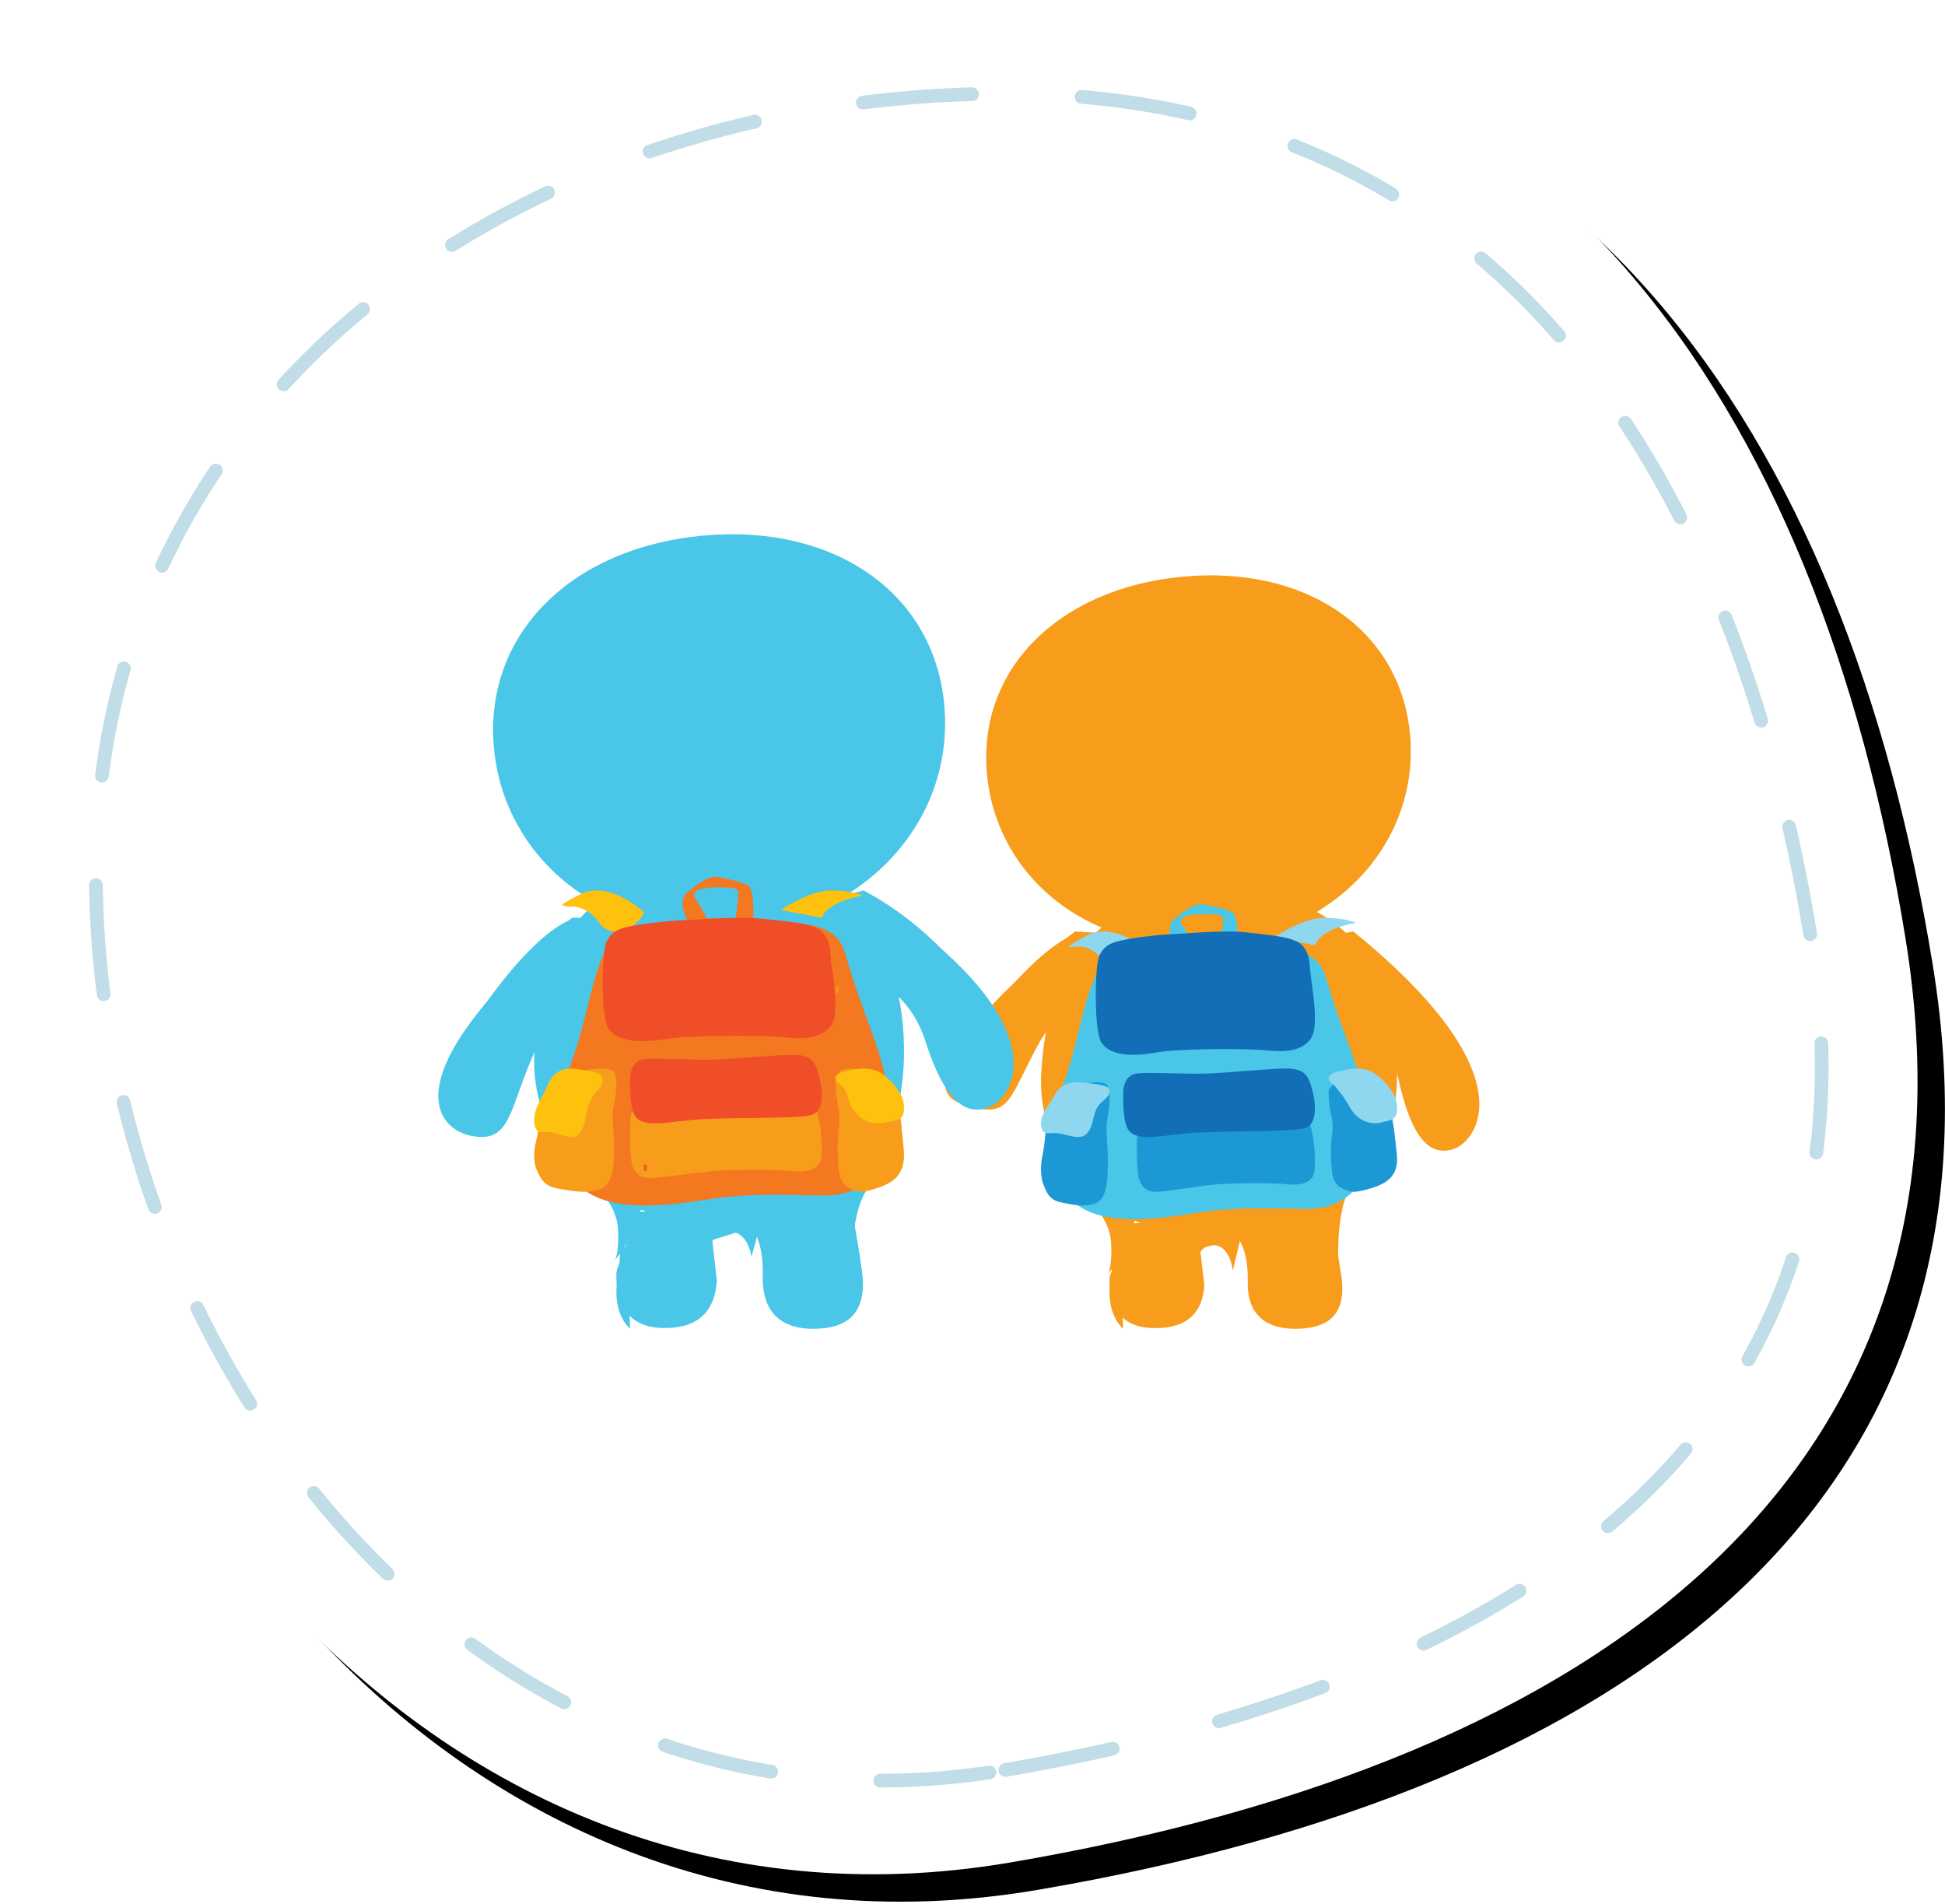 <?xml version="1.0" encoding="UTF-8"?>
<svg width="142px" height="139px" viewBox="0 0 142 139" version="1.1" xmlns="http://www.w3.org/2000/svg" xmlns:xlink="http://www.w3.org/1999/xlink">
    <!-- Generator: Sketch 49.1 (51147) - http://www.bohemiancoding.com/sketch -->
    <title>icon-group</title>
    <desc>Created with Sketch.</desc>
    <defs>
        <path d="M73.774,135.956 C116.985,128.578 145.441,107.5 139.117,68.505 C132.794,29.51 112.773,0 73.774,0 C34.776,0 0,24.237 0,63.235 C0,102.234 30.564,143.333 73.774,135.956 Z" id="path-1"></path>
        <filter x="-0.7%" y="-0.7%" width="102.9%" height="102.9%" filterUnits="objectBoundingBox" id="filter-2">
            <feOffset dx="2" dy="2" in="SourceAlpha" result="shadowOffsetOuter1"></feOffset>
            <feColorMatrix values="0 0 0 0 0.153   0 0 0 0 0.188   0 0 0 0 0.447  0 0 0 0.3 0" type="matrix" in="shadowOffsetOuter1"></feColorMatrix>
        </filter>
    </defs>
    <g id="0" stroke="none" stroke-width="1" fill="none" fill-rule="evenodd">
        <g id="Artboard" transform="translate(-999, -491)">
            <g id="icon-group" transform="translate(999, 491)">
                <g id="Oval-2">
                    <use fill="black" fill-opacity="1" filter="url(#filter-2)" xlink:href="#path-1"></use>
                    <use fill="#FFFFFF" fill-rule="evenodd" xlink:href="#path-1"></use>
                </g>
                <path d="M73.397,129.203 C112.288,122.563 137.899,103.592 132.208,68.495 C126.516,33.399 108.496,6.839 73.397,6.839 C38.297,6.839 6.998,28.653 6.998,63.753 C6.998,98.852 34.506,135.843 73.397,129.203 Z" id="Oval-2" stroke="#C0DDE8" stroke-linecap="round" stroke-linejoin="round" stroke-dasharray="8,8"></path>
                <g id="icon-holding-hands" transform="translate(32, 39)">
                    <path d="M65.702,53 C65.702,53 65.497,48.662 66.979,47.064 C67.293,46.725 64,47.845 64,47.845 L64.516,49.08 L65.702,53 Z" id="Fill-4" fill="#F89C1C"></path>
                    <path d="M69.975,38.191 C70.354,46.324 66.433,50.554 57.671,50.97 C54.644,51.113 51.85,50.759 49.642,49.572 C46.609,47.94 43.77,44.058 44.015,39.405 C44.433,31.457 48.041,26.428 56.322,26.025 C64.601,25.621 69.604,30.204 69.975,38.191" id="Fill-6" fill="#F89C1C"></path>
                    <path d="M50.571,50.33 L49.026,54.147 C49.026,54.147 48.516,57.788 52.025,57.943 C54.744,58.063 55.803,56.74 55.925,54.838 L55.615,52.165 L58.379,51.349 C58.971,52.325 59.116,53.263 59.095,54.606 C59.052,57.218 60.729,57.984 62.463,58 C64.368,58.017 66.388,57.454 65.936,54.211 C65.651,52.167 65.051,49.422 65.146,49.082 C65.279,48.609 50.571,50.33 50.571,50.33" id="Fill-8" fill="#F89C1C"></path>
                    <path d="M48.905,54 C48.905,53.999 49.217,53.372 49.118,51.7 C49.048,50.515 48.358,49.337 47.065,48.126 C46.405,47.508 51,49.361 51,49.361 L50.44,51.878 L48.905,54 Z" id="Fill-10" fill="#F89C1C"></path>
                    <path d="M70.939,14.561 C71.665,22.212 65.839,29.037 56.818,29.91 C47.795,30.783 40.787,25.201 40.06,17.549 C39.333,9.896 45.246,3.979 54.268,3.104 C63.29,2.231 70.211,6.908 70.939,14.561" id="Fill-12" fill="#F89C1C"></path>
                    <path d="M49.261,52.169 C49.261,52.169 49.31,52.926 49.062,54.562 C49.062,54.562 48.641,56.7 50,58 L49.745,52 L49.261,52.169 Z" id="Fill-14" fill="#F89C1C"></path>
                    <path d="M55.042,55 C55.042,55 54.962,52.628 56.05,52 C56.05,52 57.604,51.249 58.007,53.741 L59,49.614 L56.266,49 L52.29,50.62 L52,53.269 L53.039,54.564 L55.042,55 Z" id="Fill-16" fill="#F89C1C"></path>
                    <path d="M62,29.786 C62,29.786 66.051,34.656 66.374,34.842 C67.229,35.338 69.395,36.634 70.117,39.864 C71.088,44.208 72.431,45.4 74.086,44.89 C75.825,44.354 79.662,39.452 66.81,29 L62,29.786 Z" id="Fill-18" fill="#F89C1C"></path>
                    <path d="M66,29 C66,29 70.849,31.453 74,36.854 L70,37 L66,29 Z" id="Fill-20" fill="#F89C1C"></path>
                    <path d="M54,29.43 C54,29.43 46.113,32.957 43.779,37.282 C41.676,41.181 41.753,42.525 38.982,41.821 C37.496,41.443 35.634,40.865 38.496,36.726 C38.598,36.578 38.707,36.426 38.822,36.272 C40.243,34.364 42.645,31.971 46.481,29 L54,29.43 Z" id="Fill-22" fill="#F89C1C"></path>
                    <path d="M38,38 C38,38 43.145,30.063 47,29 L44.332,34.614 L38,38 Z" id="Fill-24" fill="#F89C1C"></path>
                    <path d="M52,30.565 C52,30.565 49.44,28.166 47.32,29.308 C46.508,29.746 46.134,29.994 46,30.129 L46.742,30.096 C46.742,30.096 47.757,29.945 48.767,31.373 C49.799,32.832 51.854,31.4 52,30.565" id="Fill-26" fill="#8FD6EF"></path>
                    <path d="M67.997,44.081 C67.894,39.71 66.481,38.044 64.801,32.361 C64.27,30.563 62.918,30.205 59.153,30.04 C58.75,30.023 58.72,29.902 58.35,29.894 C58.361,29.199 58.353,28.063 58.101,27.723 C57.84,27.369 56.354,27.119 55.827,27.014 C55.302,26.91 54.629,27.388 53.774,28.052 C53.07,28.6 53.541,29.65 53.729,30.004 C53.469,30.026 52.974,30.151 52.974,30.151 C52.974,30.151 49.093,30.271 48.075,32.102 C47.056,33.933 46.621,37.659 45.597,40.193 C44.772,42.235 44.597,47.26 46.419,48.783 C48.242,50.307 51.4,50.192 55.197,49.562 C58.853,48.955 62.587,49.339 63.889,49.231 C65.19,49.124 68.1,48.453 67.997,44.081 M54.443,28.743 C54.224,28.419 53.973,28.205 54.506,27.925 C55.04,27.647 56.48,27.743 56.907,27.782 C57.334,27.822 57.313,28.167 57.313,28.167 L57.131,29.88 C56.346,29.88 55.662,29.897 55.101,29.921 C54.903,29.544 54.587,28.956 54.443,28.743" id="Fill-28" fill="#4AC6E8"></path>
                    <path d="M51.046,43.366 C51.046,43.366 50.919,45.335 51.086,46.717 C51.162,47.348 51.498,47.996 52.374,48 C53.249,48.002 55.876,47.483 57.325,47.423 C58.775,47.364 61.014,47.336 62.103,47.458 C63,47.559 63.789,47.292 63.939,46.64 C64.09,45.989 63.971,43.599 63.472,42.629 C62.972,41.66 51.555,41.739 51.046,43.366" id="Fill-30" fill="#1C99D5"></path>
                    <path d="M50.014,40.528 C50.014,40.528 50.092,39.51 50.95,39.372 C51.81,39.235 54.605,39.441 56.38,39.358 C58.154,39.273 61.371,38.939 62.211,39.01 C63.049,39.08 63.408,39.354 63.671,40.12 C63.934,40.889 64.456,43.09 63.159,43.378 C61.863,43.664 56.557,43.52 54.392,43.757 C52.227,43.996 50.677,44.331 50.259,43.246 C49.927,42.391 50.006,40.786 50.014,40.528" id="Fill-32" fill="#126EB7"></path>
                    <path d="M44.356,43.285 C44.356,43.285 44.313,44.386 44.114,45.299 C43.916,46.212 43.998,47.048 44.188,47.497 C44.383,47.961 44.554,48.6 45.487,48.778 C46.17,48.908 47.113,49.162 47.947,48.853 C48.561,48.626 48.871,47.921 48.883,46.08 C48.895,44.239 48.669,43.55 48.866,42.563 C49.062,41.576 49.04,40.439 48.822,40.19 C48.471,39.791 45.456,39.696 44.356,43.285" id="Fill-34" fill="#1C99D5"></path>
                    <path d="M46.726,40.001 C46.893,40.006 48.735,40.147 48.916,40.42 C49.037,40.603 49.095,40.925 48.601,41.308 C48.012,41.763 47.938,42.19 47.768,42.879 C47.268,44.897 45.974,43.536 44.627,43.725 C43.872,43.83 43.927,42.83 44.134,42.392 C44.406,41.813 44.74,41.427 45.004,40.92 C45.269,40.414 45.817,39.974 46.726,40.001" id="Fill-36" fill="#8FD6EF"></path>
                    <path d="M65.005,40.565 C65.005,40.565 64.952,41.339 65.195,42.442 C65.441,43.564 65.115,44.048 65.17,45.369 C65.228,46.746 65.257,47.386 65.99,47.75 C66.635,48.07 66.88,48.103 68.123,47.732 C69.365,47.36 70.15,46.749 69.976,45.217 C69.798,43.653 69.775,43.058 69.494,42.134 C69.229,41.265 65.941,38.935 65.005,40.565" id="Fill-66" fill="#1C99D5"></path>
                    <path d="M65.848,39.198 C65.848,39.198 65.103,39.269 65.015,39.648 C64.926,40.027 65.236,39.943 65.655,40.521 C65.922,40.887 66.182,41.15 66.473,41.701 C66.68,42.095 67.094,42.695 67.793,42.899 C68.492,43.103 68.694,42.957 69.316,42.824 C69.939,42.69 70.093,42.317 69.951,41.44 C69.804,40.523 68.592,39.436 68.155,39.231 C67.574,38.96 66.89,38.9 65.848,39.198" id="Fill-68" fill="#8FD6EF"></path>
                    <path d="M61,29.434 C61,29.434 63.127,27.992 64.665,28 C65.571,28.005 66.33,28.105 67,28.369 C67,28.369 64.449,28.742 64.01,30 L61,29.434 Z" id="Fill-72" fill="#8FD6EF"></path>
                    <path d="M48.191,30.998 C48.191,30.998 48.294,30.315 49.051,29.913 C49.808,29.511 52.56,29.233 53.592,29.191 C54.622,29.149 57.305,28.871 59.092,29.072 C60.878,29.273 62.555,29.415 63.077,30.017 C63.597,30.62 63.577,31.037 63.67,32.007 C63.763,32.975 64.366,35.965 63.665,36.865 C63.133,37.548 62.271,37.861 60.599,37.685 C58.927,37.508 54.018,37.551 52.428,37.826 C51.735,37.945 49.332,38.387 48.435,37.144 C47.863,36.352 47.937,31.876 48.191,30.998" id="Fill-74" fill="#126EB7"></path>
                    <path d="M30.27,53 C30.27,53 29.995,48.661 31.972,47.064 C32.391,46.725 28,47.845 28,47.845 L28.688,49.08 L30.27,53 Z" id="Fill-94" fill="#4AC6E8"></path>
                    <path d="M33.974,36.679 C34.367,45.137 30.296,49.536 21.197,49.969 C18.053,50.118 15.153,49.749 12.86,48.514 C9.71,46.818 6.761,42.78 7.015,37.94 C7.45,29.676 11.198,24.444 19.796,24.025 C28.394,23.607 33.589,28.371 33.974,36.679" id="Fill-96" fill="#4AC6E8"></path>
                    <path d="M14.663,49.477 L13.027,53.719 C13.027,53.719 12.487,57.765 16.203,57.936 C19.082,58.069 20.204,56.601 20.332,54.486 L20.004,51.516 L22.93,50.611 C23.557,51.695 23.712,52.737 23.688,54.229 C23.643,57.131 25.419,57.982 27.254,58 C29.272,58.019 31.411,57.393 30.932,53.789 C30.632,51.518 29.995,48.469 30.096,48.092 C30.237,47.565 14.663,49.477 14.663,49.477" id="Fill-98" fill="#4AC6E8"></path>
                    <path d="M12.905,53 C12.905,52.999 13.217,52.372 13.118,50.7 C13.049,49.515 12.359,48.338 11.065,47.126 C10.406,46.508 15,48.361 15,48.361 L14.44,50.878 L12.905,53 Z" id="Fill-100" fill="#4AC6E8"></path>
                    <path d="M36.935,12.417 C37.708,20.635 31.506,27.965 21.902,28.903 C12.297,29.841 4.838,23.845 4.064,15.626 C3.29,7.407 9.584,1.051 19.188,0.112 C28.793,-0.826 36.16,4.198 36.935,12.417" id="Fill-102" fill="#4AC6E8"></path>
                    <path d="M13.261,52.169 C13.261,52.169 13.31,52.925 13.062,54.562 C13.062,54.562 12.64,56.701 14,58 L13.745,52 L13.261,52.169 Z" id="Fill-104" fill="#4AC6E8"></path>
                    <path d="M19.477,54 C19.477,54 19.385,51.628 20.63,51 C20.63,51 22.404,50.249 22.866,52.741 L24,48.613 L20.876,48 L16.331,49.62 L16,52.269 L17.188,53.564 L19.477,54 Z" id="Fill-106" fill="#4AC6E8"></path>
                    <path d="M26,27.282 C26,27.282 30.752,31.951 31.112,32.114 C32.069,32.546 34.495,33.684 35.549,36.972 C36.965,41.392 38.504,42.501 40.225,41.811 C42.036,41.086 45.704,35.621 31.067,26 L26,27.282 Z" id="Fill-108" fill="#4AC6E8"></path>
                    <path d="M31,26 C31,26 36.246,28.389 40,34.42 L35.869,35 L31,26 Z" id="Fill-110" fill="#4AC6E8"></path>
                    <path d="M18,28.098 C18,28.098 9.557,32.425 7.225,37.359 C5.123,41.807 5.432,44.55 2.366,43.907 C0.723,43.562 -1.497,41.761 1.421,37.008 C1.526,36.838 1.637,36.664 1.754,36.486 C3.212,34.29 5.715,31.504 9.758,28 L18,28.098 Z" id="Fill-112" fill="#4AC6E8"></path>
                    <path d="M1,38 C1,38 6.018,29.325 10,28 L7.466,34.086 L1,38 Z" id="Fill-114" fill="#4AC6E8"></path>
                    <path d="M25,27.424 C25,27.424 27.133,25.986 28.669,26 C29.575,26.008 30.332,26.111 31,26.377 C31,26.377 28.449,26.742 28.004,28 L25,27.424 Z" id="Fill-116" fill="#FEC10E"></path>
                    <path d="M15,27.578 C15,27.578 12.446,25.172 10.322,26.302 C9.506,26.735 9.136,26.936 9,27.07 L9.48,27.192 C9.48,27.192 10.756,26.939 11.76,28.368 C12.788,29.829 14.85,28.411 15,27.578" id="Fill-118" fill="#FEC10E"></path>
                    <path d="M32.998,42.893 C32.909,38.326 31.443,36.581 29.715,30.638 C29.169,28.759 27.759,28.378 23.831,28.191 C23.411,28.17 23.381,28.044 22.994,28.034 C23.009,27.308 23.006,26.122 22.744,25.766 C22.473,25.395 20.923,25.126 20.374,25.016 C19.827,24.904 19.122,25.4 18.227,26.091 C17.49,26.66 17.976,27.759 18.172,28.129 C17.901,28.151 17.382,28.279 17.382,28.279 C17.382,28.279 13.333,28.388 12.261,30.296 C11.191,32.204 10.72,36.093 9.64,38.735 C8.769,40.865 8.566,46.111 10.46,47.71 C12.355,49.31 15.651,49.203 19.616,48.561 C23.434,47.944 27.329,48.361 28.689,48.254 C30.046,48.146 33.087,47.458 32.998,42.893 M18.921,26.814 C18.695,26.476 18.434,26.251 18.992,25.962 C19.549,25.673 21.052,25.78 21.497,25.822 C21.943,25.864 21.919,26.226 21.919,26.226 L21.723,28.014 C20.902,28.01 20.189,28.025 19.604,28.049 C19.398,27.653 19.071,27.039 18.921,26.814" id="Fill-120" fill="#F37820"></path>
                    <path d="M12.215,29.962 C12.215,29.962 12.326,29.276 13.132,28.877 C13.939,28.478 16.865,28.212 17.961,28.174 C19.057,28.136 21.91,27.87 23.808,28.08 C25.705,28.29 27.488,28.439 28.039,29.047 C28.589,29.655 28.567,30.072 28.662,31.046 C28.757,32.018 29.387,35.021 28.637,35.92 C28.068,36.603 27.151,36.914 25.375,36.729 C23.598,36.545 18.381,36.565 16.69,36.833 C15.953,36.95 13.397,37.382 12.449,36.13 C11.844,35.333 11.94,30.842 12.215,29.962" id="Fill-122" fill="#EF4E28"></path>
                    <path d="M14.057,42.342 C14.057,42.342 13.912,44.319 14.085,45.706 C14.163,46.341 14.523,46.994 15.466,47 C16.409,47.005 19.241,46.495 20.802,46.441 C22.364,46.387 24.776,46.369 25.948,46.495 C26.914,46.6 27.765,46.334 27.93,45.681 C28.096,45.028 27.979,42.626 27.446,41.651 C26.912,40.676 14.614,40.71 14.057,42.342" id="Fill-124" fill="#F89C1C"></path>
                    <path d="M14.016,39.493 C14.016,39.493 14.099,38.468 14.958,38.331 C15.819,38.197 18.614,38.416 20.389,38.339 C22.166,38.261 25.383,37.936 26.224,38.011 C27.061,38.085 27.419,38.363 27.679,39.137 C27.939,39.913 28.451,42.134 27.153,42.418 C25.854,42.701 20.549,42.535 18.383,42.766 C16.215,42.997 14.665,43.329 14.25,42.234 C13.922,41.371 14.008,39.753 14.016,39.493" id="Fill-126" fill="#EF4E28"></path>
                    <path d="M7.44,42.269 C7.44,42.269 7.382,43.371 7.141,44.283 C6.901,45.196 6.995,46.033 7.219,46.482 C7.451,46.948 7.652,47.587 8.767,47.77 C9.583,47.904 10.709,48.162 11.708,47.857 C12.443,47.633 12.817,46.929 12.839,45.087 C12.86,43.245 12.594,42.555 12.834,41.568 C13.072,40.581 13.051,39.443 12.792,39.194 C12.373,38.794 8.77,38.682 7.44,42.269" id="Fill-128" fill="#F89C1C"></path>
                    <path d="M9.735,39.002 C9.902,39.009 11.738,39.192 11.918,39.536 C12.037,39.764 12.095,40.167 11.598,40.644 C11.009,41.21 10.934,41.743 10.759,42.604 C10.251,45.123 8.968,43.417 7.622,43.647 C6.868,43.775 6.929,42.526 7.137,41.979 C7.411,41.257 7.746,40.775 8.012,40.144 C8.278,39.511 8.828,38.964 9.735,39.002" id="Fill-130" fill="#FEC10E"></path>
                    <path d="M29.006,39.631 C29.006,39.631 28.95,40.501 29.188,41.741 C29.431,43.004 29.103,43.546 29.151,45.033 C29.204,46.581 29.23,47.301 29.966,47.714 C30.611,48.077 30.857,48.116 32.107,47.704 C33.355,47.292 34.147,46.608 33.977,44.885 C33.805,43.125 33.785,42.457 33.506,41.416 C33.244,40.438 29.953,37.801 29.006,39.631" id="Fill-138" fill="#F89C1C"></path>
                    <path d="M29.852,39.193 C29.852,39.193 29.106,39.261 29.016,39.636 C28.924,40.012 29.235,39.931 29.653,40.506 C29.918,40.871 29.833,41.161 30.122,41.708 C30.328,42.101 30.74,42.699 31.439,42.904 C32.138,43.11 32.687,42.94 33.31,42.809 C33.935,42.679 34.091,42.309 33.954,41.437 C33.81,40.524 32.601,39.439 32.163,39.235 C31.583,38.963 30.898,38.9 29.852,39.193" id="Fill-140" fill="#FEC10E"></path>
                    <path d="M15.1,46.499 C15.046,46.495 15.003,46.443 15,46.381 L15,46.121 C14.999,46.056 15.048,46 15.108,46 C15.169,45.997 15.22,46.053 15.22,46.119 L15.221,46.378 C15.223,46.443 15.174,46.499 15.113,46.5 C15.109,46.499 15.104,46.499 15.1,46.499" id="Fill-144" fill="#F05A28"></path>
                    <path d="M29.124,33.5 L29.121,33.5 C29.06,33.498 29.013,33.463 29.014,33.42 C29.014,33.307 29.009,33.194 29,33.083 C28.996,33.04 29.044,33.003 29.105,33 C29.159,32.998 29.218,33.031 29.221,33.075 C29.23,33.188 29.235,33.305 29.234,33.421 C29.234,33.465 29.184,33.5 29.124,33.5" id="Fill-148" fill="#F6931D"></path>
                </g>
            </g>
        </g>
    </g>
</svg>